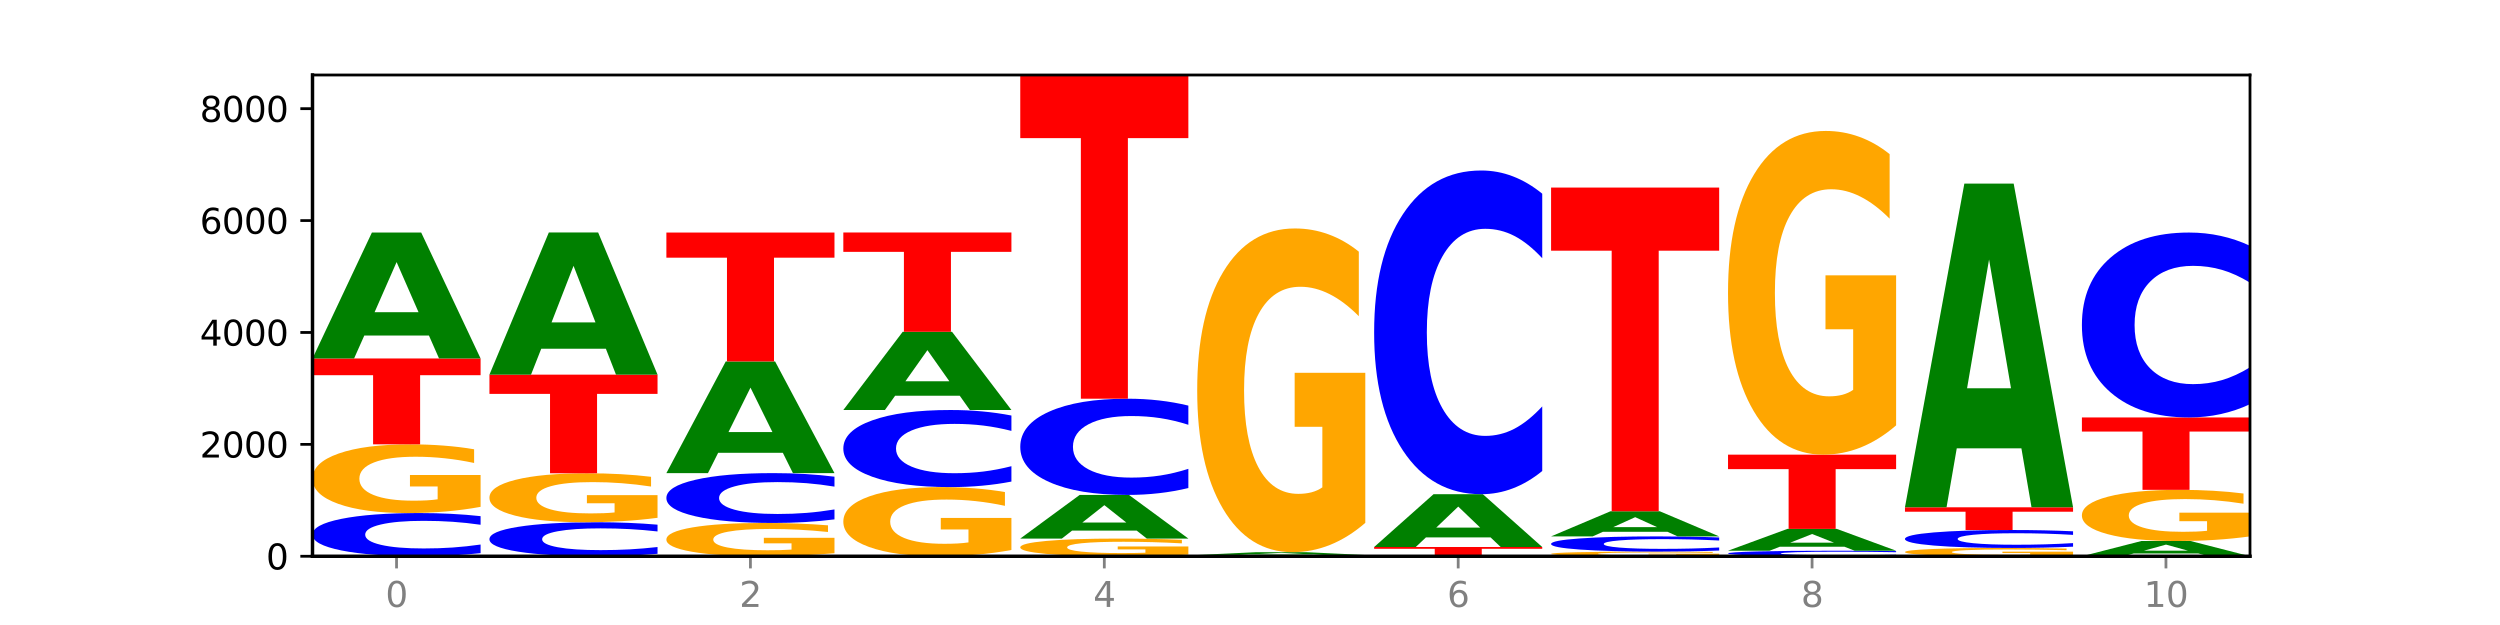 <?xml version="1.0" encoding="utf-8" standalone="no"?>
<!DOCTYPE svg PUBLIC "-//W3C//DTD SVG 1.1//EN"
  "http://www.w3.org/Graphics/SVG/1.1/DTD/svg11.dtd">
<svg xmlns:xlink="http://www.w3.org/1999/xlink" width="720pt" height="180pt" viewBox="0 0 720 180" xmlns="http://www.w3.org/2000/svg" version="1.1">
 <defs>
  <style type="text/css">*{stroke-linejoin: round; stroke-linecap: butt}</style>
 </defs>
 <g id="figure_1">
  <g id="patch_1">
   <path d="M 0 180 
L 720 180 
L 720 0 
L 0 0 
z
" style="fill: #ffffff"/>
  </g>
  <g id="axes_1">
   <g id="patch_2">
    <path d="M 90 160.2 
L 648 160.2 
L 648 21.6 
L 90 21.6 
z
" style="fill: #ffffff"/>
   </g>
   <g id="line2d_1">
    <path d="M 90 160.2 
L 648 160.2 
" clip-path="url(#p5fda86eca8)" style="fill: none; stroke: #000000; stroke-width: 0.5; stroke-linecap: square"/>
   </g>
   <g id="patch_3">
    <path d="M 138.411 159.308 
Q 134.361 159.75 129.983 159.974 
Q 125.604 160.2 120.835 160.2 
Q 106.613 160.2 98.306 158.525 
Q 90 156.849 90 153.984 
Q 90 151.109 98.306 149.436 
Q 106.613 147.761 120.835 147.761 
Q 125.604 147.761 129.983 147.987 
Q 134.361 148.211 138.411 148.653 
L 138.411 151.132 
Q 134.325 150.546 130.361 150.274 
Q 126.397 150.002 122.018 150.002 
Q 114.163 150.002 109.662 151.063 
Q 105.173 152.122 105.173 153.984 
Q 105.173 155.84 109.662 156.901 
Q 114.163 157.959 122.018 157.959 
Q 126.397 157.959 130.361 157.687 
Q 134.325 157.412 138.411 156.826 
L 138.411 159.308 
z
" clip-path="url(#p5fda86eca8)" style="fill: #0000ff"/>
   </g>
   <g id="patch_4">
    <path d="M 138.411 145.971 
Q 133.529 146.866 128.277 147.316 
Q 123.026 147.761 117.428 147.761 
Q 104.777 147.761 97.389 145.096 
Q 90 142.431 90 137.874 
Q 90 133.264 97.519 130.619 
Q 105.048 127.975 118.144 127.975 
Q 123.189 127.975 127.811 128.335 
Q 132.444 128.69 136.545 129.393 
L 136.545 133.337 
Q 132.313 132.434 128.126 131.989 
Q 123.938 131.539 119.728 131.539 
Q 111.938 131.539 107.717 133.182 
Q 103.497 134.821 103.497 137.874 
Q 103.497 140.899 107.566 142.55 
Q 111.634 144.197 119.12 144.197 
Q 121.16 144.197 122.907 144.103 
Q 124.654 144.005 126.042 143.801 
L 126.042 140.098 
L 118.068 140.098 
L 118.068 136.799 
L 138.411 136.799 
L 138.411 145.971 
z
" clip-path="url(#p5fda86eca8)" style="fill: #ffa600"/>
   </g>
   <g id="patch_5">
    <path d="M 90 103.242 
L 138.411 103.242 
L 138.411 108.066 
L 120.994 108.066 
L 120.994 127.975 
L 107.45 127.975 
L 107.45 108.066 
L 90 108.066 
L 90 103.242 
z
" clip-path="url(#p5fda86eca8)" style="fill: #ff0000"/>
   </g>
   <g id="patch_6">
    <path d="M 123.534 96.635 
L 104.916 96.635 
L 101.977 103.242 
L 90 103.242 
L 107.104 66.973 
L 121.307 66.973 
L 138.411 103.242 
L 126.444 103.242 
L 123.534 96.635 
z
M 107.886 89.904 
L 120.535 89.904 
L 114.22 75.477 
L 107.886 89.904 
z
" clip-path="url(#p5fda86eca8)" style="fill: #008000"/>
   </g>
   <g id="patch_7">
    <path d="M 189.37 159.498 
Q 185.32 159.846 180.942 160.022 
Q 176.563 160.2 171.794 160.2 
Q 157.572 160.2 149.265 158.881 
Q 140.959 157.561 140.959 155.305 
Q 140.959 153.04 149.265 151.723 
Q 157.572 150.404 171.794 150.404 
Q 176.563 150.404 180.942 150.582 
Q 185.32 150.758 189.37 151.106 
L 189.37 153.059 
Q 185.284 152.597 181.32 152.383 
Q 177.356 152.168 172.977 152.168 
Q 165.122 152.168 160.621 153.004 
Q 156.132 153.838 156.132 155.305 
Q 156.132 156.766 160.621 157.602 
Q 165.122 158.435 172.977 158.435 
Q 177.356 158.435 181.32 158.221 
Q 185.284 158.004 189.37 157.543 
L 189.37 159.498 
z
" clip-path="url(#p5fda86eca8)" style="fill: #0000ff"/>
   </g>
   <g id="patch_8">
    <path d="M 189.37 149.128 
Q 184.488 149.766 179.236 150.086 
Q 173.985 150.404 168.387 150.404 
Q 155.736 150.404 148.347 148.505 
Q 140.959 146.606 140.959 143.359 
Q 140.959 140.074 148.478 138.189 
Q 156.007 136.305 169.103 136.305 
Q 174.148 136.305 178.77 136.561 
Q 183.403 136.815 187.504 137.316 
L 187.504 140.126 
Q 183.272 139.482 179.084 139.165 
Q 174.896 138.845 170.687 138.845 
Q 162.897 138.845 158.676 140.015 
Q 154.456 141.183 154.456 143.359 
Q 154.456 145.514 158.524 146.69 
Q 162.593 147.864 170.079 147.864 
Q 172.119 147.864 173.866 147.797 
Q 175.613 147.727 177.001 147.582 
L 177.001 144.943 
L 169.027 144.943 
L 169.027 142.593 
L 189.37 142.593 
L 189.37 149.128 
z
" clip-path="url(#p5fda86eca8)" style="fill: #ffa600"/>
   </g>
   <g id="patch_9">
    <path d="M 140.959 107.899 
L 189.37 107.899 
L 189.37 113.439 
L 171.953 113.439 
L 171.953 136.305 
L 158.409 136.305 
L 158.409 113.439 
L 140.959 113.439 
L 140.959 107.899 
z
" clip-path="url(#p5fda86eca8)" style="fill: #ff0000"/>
   </g>
   <g id="patch_10">
    <path d="M 174.493 100.44 
L 155.875 100.44 
L 152.935 107.899 
L 140.959 107.899 
L 158.063 66.957 
L 172.266 66.957 
L 189.37 107.899 
L 177.403 107.899 
L 174.493 100.44 
z
M 158.845 92.842 
L 171.494 92.842 
L 165.179 76.556 
L 158.845 92.842 
z
" clip-path="url(#p5fda86eca8)" style="fill: #008000"/>
   </g>
   <g id="patch_11">
    <path d="M 240.329 159.333 
Q 235.446 159.766 230.195 159.984 
Q 224.944 160.2 219.346 160.2 
Q 206.695 160.2 199.306 158.909 
Q 191.918 157.618 191.918 155.409 
Q 191.918 153.176 199.437 151.894 
Q 206.966 150.613 220.062 150.613 
Q 225.107 150.613 229.729 150.787 
Q 234.361 150.96 238.463 151.3 
L 238.463 153.211 
Q 234.231 152.774 230.043 152.558 
Q 225.855 152.34 221.646 152.34 
Q 213.856 152.34 209.635 153.136 
Q 205.415 153.93 205.415 155.409 
Q 205.415 156.875 209.483 157.675 
Q 213.552 158.473 221.038 158.473 
Q 223.078 158.473 224.825 158.428 
Q 226.571 158.38 227.96 158.281 
L 227.96 156.487 
L 219.986 156.487 
L 219.986 154.889 
L 240.329 154.889 
L 240.329 159.333 
z
" clip-path="url(#p5fda86eca8)" style="fill: #ffa600"/>
   </g>
   <g id="patch_12">
    <path d="M 240.329 149.584 
Q 236.279 150.094 231.9 150.352 
Q 227.522 150.613 222.753 150.613 
Q 208.53 150.613 200.224 148.679 
Q 191.918 146.746 191.918 143.439 
Q 191.918 140.121 200.224 138.19 
Q 208.53 136.257 222.753 136.257 
Q 227.522 136.257 231.9 136.518 
Q 236.279 136.776 240.329 137.286 
L 240.329 140.148 
Q 236.243 139.471 232.279 139.157 
Q 228.314 138.843 223.936 138.843 
Q 216.081 138.843 211.58 140.068 
Q 207.091 141.289 207.091 143.439 
Q 207.091 145.58 211.58 146.805 
Q 216.081 148.027 223.936 148.027 
Q 228.314 148.027 232.279 147.713 
Q 236.243 147.395 240.329 146.719 
L 240.329 149.584 
z
" clip-path="url(#p5fda86eca8)" style="fill: #0000ff"/>
   </g>
   <g id="patch_13">
    <path d="M 225.452 130.398 
L 206.834 130.398 
L 203.894 136.257 
L 191.918 136.257 
L 209.021 104.096 
L 223.225 104.096 
L 240.329 136.257 
L 228.362 136.257 
L 225.452 130.398 
z
M 209.803 124.429 
L 222.453 124.429 
L 216.138 111.637 
L 209.803 124.429 
z
" clip-path="url(#p5fda86eca8)" style="fill: #008000"/>
   </g>
   <g id="patch_14">
    <path d="M 191.918 66.973 
L 240.329 66.973 
L 240.329 74.213 
L 222.912 74.213 
L 222.912 104.096 
L 209.368 104.096 
L 209.368 74.213 
L 191.918 74.213 
L 191.918 66.973 
z
" clip-path="url(#p5fda86eca8)" style="fill: #ff0000"/>
   </g>
   <g id="patch_15">
    <path d="M 291.288 158.398 
Q 286.405 159.299 281.154 159.752 
Q 275.903 160.2 270.305 160.2 
Q 257.654 160.2 250.265 157.518 
Q 242.877 154.836 242.877 150.249 
Q 242.877 145.608 250.395 142.947 
Q 257.925 140.285 271.021 140.285 
Q 276.066 140.285 280.688 140.647 
Q 285.32 141.005 289.422 141.712 
L 289.422 145.682 
Q 285.19 144.773 281.002 144.325 
Q 276.814 143.872 272.605 143.872 
Q 264.815 143.872 260.594 145.526 
Q 256.374 147.176 256.374 150.249 
Q 256.374 153.293 260.442 154.955 
Q 264.511 156.613 271.997 156.613 
Q 274.037 156.613 275.784 156.518 
Q 277.53 156.419 278.919 156.214 
L 278.919 152.487 
L 270.945 152.487 
L 270.945 149.167 
L 291.288 149.167 
L 291.288 158.398 
z
" clip-path="url(#p5fda86eca8)" style="fill: #ffa600"/>
   </g>
   <g id="patch_16">
    <path d="M 291.288 138.693 
Q 287.238 139.482 282.859 139.881 
Q 278.481 140.285 273.711 140.285 
Q 259.489 140.285 251.183 137.295 
Q 242.877 134.304 242.877 129.19 
Q 242.877 124.058 251.183 121.072 
Q 259.489 118.082 273.711 118.082 
Q 278.481 118.082 282.859 118.485 
Q 287.238 118.884 291.288 119.673 
L 291.288 124.099 
Q 287.202 123.054 283.237 122.567 
Q 279.273 122.081 274.895 122.081 
Q 267.04 122.081 262.539 123.975 
Q 258.05 125.865 258.05 129.19 
Q 258.05 132.502 262.539 134.396 
Q 267.04 136.286 274.895 136.286 
Q 279.273 136.286 283.237 135.799 
Q 287.202 135.309 291.288 134.263 
L 291.288 138.693 
z
" clip-path="url(#p5fda86eca8)" style="fill: #0000ff"/>
   </g>
   <g id="patch_17">
    <path d="M 276.411 113.978 
L 257.793 113.978 
L 254.853 118.082 
L 242.877 118.082 
L 259.98 95.557 
L 274.184 95.557 
L 291.288 118.082 
L 279.321 118.082 
L 276.411 113.978 
z
M 260.762 109.798 
L 273.412 109.798 
L 267.097 100.838 
L 260.762 109.798 
z
" clip-path="url(#p5fda86eca8)" style="fill: #008000"/>
   </g>
   <g id="patch_18">
    <path d="M 242.877 66.957 
L 291.288 66.957 
L 291.288 72.535 
L 273.871 72.535 
L 273.871 95.557 
L 260.327 95.557 
L 260.327 72.535 
L 242.877 72.535 
L 242.877 66.957 
z
" clip-path="url(#p5fda86eca8)" style="fill: #ff0000"/>
   </g>
   <g id="patch_19">
    <path d="M 342.247 159.739 
Q 337.364 159.97 332.113 160.085 
Q 326.862 160.2 321.263 160.2 
Q 308.613 160.2 301.224 159.514 
Q 293.836 158.829 293.836 157.656 
Q 293.836 156.469 301.354 155.789 
Q 308.884 155.108 321.98 155.108 
Q 327.025 155.108 331.647 155.201 
Q 336.279 155.292 340.38 155.473 
L 340.38 156.488 
Q 336.149 156.256 331.961 156.141 
Q 327.773 156.026 323.564 156.026 
Q 315.774 156.026 311.553 156.448 
Q 307.333 156.87 307.333 157.656 
Q 307.333 158.434 311.401 158.859 
Q 315.47 159.283 322.956 159.283 
Q 324.996 159.283 326.742 159.259 
Q 328.489 159.233 329.878 159.181 
L 329.878 158.228 
L 321.904 158.228 
L 321.904 157.379 
L 342.247 157.379 
L 342.247 159.739 
z
" clip-path="url(#p5fda86eca8)" style="fill: #ffa600"/>
   </g>
   <g id="patch_20">
    <path d="M 327.37 152.819 
L 308.752 152.819 
L 305.812 155.108 
L 293.836 155.108 
L 310.939 142.541 
L 325.143 142.541 
L 342.247 155.108 
L 330.28 155.108 
L 327.37 152.819 
z
M 311.721 150.486 
L 324.371 150.486 
L 318.056 145.487 
L 311.721 150.486 
z
" clip-path="url(#p5fda86eca8)" style="fill: #008000"/>
   </g>
   <g id="patch_21">
    <path d="M 342.247 140.554 
Q 338.197 141.539 333.818 142.037 
Q 329.439 142.541 324.67 142.541 
Q 310.448 142.541 302.142 138.808 
Q 293.836 135.076 293.836 128.692 
Q 293.836 122.286 302.142 118.56 
Q 310.448 114.827 324.67 114.827 
Q 329.439 114.827 333.818 115.331 
Q 338.197 115.829 342.247 116.814 
L 342.247 122.338 
Q 338.16 121.033 334.196 120.426 
Q 330.232 119.819 325.853 119.819 
Q 317.998 119.819 313.498 122.183 
Q 309.009 124.542 309.009 128.692 
Q 309.009 132.826 313.498 135.19 
Q 317.998 137.549 325.853 137.549 
Q 330.232 137.549 334.196 136.942 
Q 338.16 136.329 342.247 135.024 
L 342.247 140.554 
z
" clip-path="url(#p5fda86eca8)" style="fill: #0000ff"/>
   </g>
   <g id="patch_22">
    <path d="M 293.836 21.6 
L 342.247 21.6 
L 342.247 39.782 
L 324.83 39.782 
L 324.83 114.827 
L 311.286 114.827 
L 311.286 39.782 
L 293.836 39.782 
L 293.836 21.6 
z
" clip-path="url(#p5fda86eca8)" style="fill: #ff0000"/>
   </g>
   <g id="patch_23">
    <path d="M 393.205 160.173 
Q 389.156 160.187 384.777 160.193 
Q 380.398 160.2 375.629 160.2 
Q 361.407 160.2 353.101 160.15 
Q 344.795 160.1 344.795 160.015 
Q 344.795 159.929 353.101 159.879 
Q 361.407 159.829 375.629 159.829 
Q 380.398 159.829 384.777 159.836 
Q 389.156 159.843 393.205 159.856 
L 393.205 159.93 
Q 389.119 159.912 385.155 159.904 
Q 381.191 159.896 376.812 159.896 
Q 368.957 159.896 364.457 159.928 
Q 359.968 159.959 359.968 160.015 
Q 359.968 160.07 364.457 160.102 
Q 368.957 160.133 376.812 160.133 
Q 381.191 160.133 385.155 160.125 
Q 389.119 160.117 393.205 160.099 
L 393.205 160.173 
z
" clip-path="url(#p5fda86eca8)" style="fill: #0000ff"/>
   </g>
   <g id="patch_24">
    <path d="M 378.329 159.683 
L 359.711 159.683 
L 356.771 159.829 
L 344.795 159.829 
L 361.898 159.024 
L 376.102 159.024 
L 393.205 159.829 
L 381.239 159.829 
L 378.329 159.683 
z
M 362.68 159.533 
L 375.33 159.533 
L 369.015 159.213 
L 362.68 159.533 
z
" clip-path="url(#p5fda86eca8)" style="fill: #008000"/>
   </g>
   <g id="patch_25">
    <path d="M 393.205 150.589 
Q 388.323 154.806 383.072 156.925 
Q 377.821 159.024 372.222 159.024 
Q 359.572 159.024 352.183 146.468 
Q 344.795 133.912 344.795 112.439 
Q 344.795 90.716 352.313 78.256 
Q 359.843 65.797 372.938 65.797 
Q 377.983 65.797 382.605 67.491 
Q 387.238 69.167 391.339 72.479 
L 391.339 91.063 
Q 387.108 86.807 382.92 84.708 
Q 378.732 82.589 374.522 82.589 
Q 366.732 82.589 362.512 90.331 
Q 358.291 98.054 358.291 112.439 
Q 358.291 126.69 362.36 134.47 
Q 366.429 142.231 373.915 142.231 
Q 375.955 142.231 377.701 141.788 
Q 379.448 141.326 380.837 140.363 
L 380.837 122.915 
L 372.862 122.915 
L 372.862 107.374 
L 393.205 107.374 
L 393.205 150.589 
z
" clip-path="url(#p5fda86eca8)" style="fill: #ffa600"/>
   </g>
   <g id="patch_26">
    <path d="M 395.753 157.541 
L 444.164 157.541 
L 444.164 158.06 
L 426.748 158.06 
L 426.748 160.2 
L 413.204 160.2 
L 413.204 158.06 
L 395.753 158.06 
L 395.753 157.541 
z
" clip-path="url(#p5fda86eca8)" style="fill: #ff0000"/>
   </g>
   <g id="patch_27">
    <path d="M 429.288 154.771 
L 410.67 154.771 
L 407.73 157.541 
L 395.753 157.541 
L 412.857 142.331 
L 427.061 142.331 
L 444.164 157.541 
L 432.198 157.541 
L 429.288 154.771 
z
M 413.639 151.948 
L 426.289 151.948 
L 419.974 145.897 
L 413.639 151.948 
z
" clip-path="url(#p5fda86eca8)" style="fill: #008000"/>
   </g>
   <g id="patch_28">
    <path d="M 444.164 135.649 
Q 440.115 138.961 435.736 140.637 
Q 431.357 142.331 426.588 142.331 
Q 412.366 142.331 404.06 129.775 
Q 395.753 117.219 395.753 95.747 
Q 395.753 74.197 404.06 61.66 
Q 412.366 49.104 426.588 49.104 
Q 431.357 49.104 435.736 50.799 
Q 440.115 52.474 444.164 55.787 
L 444.164 74.37 
Q 440.078 69.98 436.114 67.938 
Q 432.15 65.897 427.771 65.897 
Q 419.916 65.897 415.415 73.85 
Q 410.927 81.785 410.927 95.747 
Q 410.927 109.651 415.415 117.604 
Q 419.916 125.538 427.771 125.538 
Q 432.15 125.538 436.114 123.497 
Q 440.078 121.436 444.164 117.046 
L 444.164 135.649 
z
" clip-path="url(#p5fda86eca8)" style="fill: #0000ff"/>
   </g>
   <g id="patch_29">
    <path d="M 495.123 160.079 
Q 490.241 160.14 484.99 160.17 
Q 479.739 160.2 474.14 160.2 
Q 461.489 160.2 454.101 160.02 
Q 446.712 159.84 446.712 159.532 
Q 446.712 159.22 454.231 159.041 
Q 461.761 158.863 474.856 158.863 
Q 479.901 158.863 484.523 158.887 
Q 489.156 158.911 493.257 158.959 
L 493.257 159.225 
Q 489.026 159.164 484.838 159.134 
Q 480.65 159.104 476.44 159.104 
Q 468.65 159.104 464.43 159.215 
Q 460.209 159.325 460.209 159.532 
Q 460.209 159.736 464.278 159.848 
Q 468.346 159.959 475.833 159.959 
Q 477.872 159.959 479.619 159.953 
Q 481.366 159.946 482.755 159.932 
L 482.755 159.682 
L 474.78 159.682 
L 474.78 159.459 
L 495.123 159.459 
L 495.123 160.079 
z
" clip-path="url(#p5fda86eca8)" style="fill: #ffa600"/>
   </g>
   <g id="patch_30">
    <path d="M 495.123 158.549 
Q 491.074 158.704 486.695 158.783 
Q 482.316 158.863 477.547 158.863 
Q 463.325 158.863 455.019 158.272 
Q 446.712 157.682 446.712 156.673 
Q 446.712 155.66 455.019 155.07 
Q 463.325 154.48 477.547 154.48 
Q 482.316 154.48 486.695 154.56 
Q 491.074 154.638 495.123 154.794 
L 495.123 155.668 
Q 491.037 155.461 487.073 155.365 
Q 483.109 155.269 478.73 155.269 
Q 470.875 155.269 466.374 155.643 
Q 461.886 156.016 461.886 156.673 
Q 461.886 157.326 466.374 157.7 
Q 470.875 158.073 478.73 158.073 
Q 483.109 158.073 487.073 157.977 
Q 491.037 157.88 495.123 157.674 
L 495.123 158.549 
z
" clip-path="url(#p5fda86eca8)" style="fill: #0000ff"/>
   </g>
   <g id="patch_31">
    <path d="M 480.247 153.162 
L 461.629 153.162 
L 458.689 154.48 
L 446.712 154.48 
L 463.816 147.246 
L 478.02 147.246 
L 495.123 154.48 
L 483.157 154.48 
L 480.247 153.162 
z
M 464.598 151.819 
L 477.248 151.819 
L 470.933 148.942 
L 464.598 151.819 
z
" clip-path="url(#p5fda86eca8)" style="fill: #008000"/>
   </g>
   <g id="patch_32">
    <path d="M 446.712 54.018 
L 495.123 54.018 
L 495.123 72.2 
L 477.707 72.2 
L 477.707 147.246 
L 464.163 147.246 
L 464.163 72.2 
L 446.712 72.2 
L 446.712 54.018 
z
" clip-path="url(#p5fda86eca8)" style="fill: #ff0000"/>
   </g>
   <g id="patch_33">
    <path d="M 546.082 160.086 
Q 542.033 160.142 537.654 160.171 
Q 533.275 160.2 528.506 160.2 
Q 514.284 160.2 505.978 159.985 
Q 497.671 159.77 497.671 159.403 
Q 497.671 159.034 505.978 158.82 
Q 514.284 158.605 528.506 158.605 
Q 533.275 158.605 537.654 158.634 
Q 542.033 158.663 546.082 158.719 
L 546.082 159.037 
Q 541.996 158.962 538.032 158.927 
Q 534.068 158.892 529.689 158.892 
Q 521.834 158.892 517.333 159.028 
Q 512.845 159.164 512.845 159.403 
Q 512.845 159.641 517.333 159.777 
Q 521.834 159.913 529.689 159.913 
Q 534.068 159.913 538.032 159.878 
Q 541.996 159.842 546.082 159.767 
L 546.082 160.086 
z
" clip-path="url(#p5fda86eca8)" style="fill: #0000ff"/>
   </g>
   <g id="patch_34">
    <path d="M 531.206 157.46 
L 512.587 157.46 
L 509.648 158.605 
L 497.671 158.605 
L 514.775 152.321 
L 528.979 152.321 
L 546.082 158.605 
L 534.116 158.605 
L 531.206 157.46 
z
M 515.557 156.294 
L 528.206 156.294 
L 521.892 153.794 
L 515.557 156.294 
z
" clip-path="url(#p5fda86eca8)" style="fill: #008000"/>
   </g>
   <g id="patch_35">
    <path d="M 497.671 130.94 
L 546.082 130.94 
L 546.082 135.11 
L 528.666 135.11 
L 528.666 152.321 
L 515.122 152.321 
L 515.122 135.11 
L 497.671 135.11 
L 497.671 130.94 
z
" clip-path="url(#p5fda86eca8)" style="fill: #ff0000"/>
   </g>
   <g id="patch_36">
    <path d="M 546.082 122.505 
Q 541.2 126.722 535.949 128.841 
Q 530.697 130.94 525.099 130.94 
Q 512.448 130.94 505.06 118.384 
Q 497.671 105.827 497.671 84.355 
Q 497.671 62.632 505.19 50.172 
Q 512.72 37.713 525.815 37.713 
Q 530.86 37.713 535.482 39.407 
Q 540.115 41.083 544.216 44.395 
L 544.216 62.979 
Q 539.985 58.723 535.797 56.624 
Q 531.609 54.505 527.399 54.505 
Q 519.609 54.505 515.389 62.247 
Q 511.168 69.969 511.168 84.355 
Q 511.168 98.606 515.237 106.386 
Q 519.305 114.147 526.792 114.147 
Q 528.831 114.147 530.578 113.704 
Q 532.325 113.242 533.714 112.279 
L 533.714 94.831 
L 525.739 94.831 
L 525.739 79.29 
L 546.082 79.29 
L 546.082 122.505 
z
" clip-path="url(#p5fda86eca8)" style="fill: #ffa600"/>
   </g>
   <g id="patch_37">
    <path d="M 597.041 159.984 
Q 592.159 160.092 586.908 160.146 
Q 581.656 160.2 576.058 160.2 
Q 563.407 160.2 556.019 159.879 
Q 548.63 159.558 548.63 159.008 
Q 548.63 158.453 556.149 158.134 
Q 563.679 157.815 576.774 157.815 
Q 581.819 157.815 586.441 157.859 
Q 591.074 157.902 595.175 157.986 
L 595.175 158.462 
Q 590.944 158.353 586.756 158.299 
Q 582.568 158.245 578.358 158.245 
Q 570.568 158.245 566.348 158.443 
Q 562.127 158.64 562.127 159.008 
Q 562.127 159.373 566.196 159.572 
Q 570.264 159.77 577.75 159.77 
Q 579.79 159.77 581.537 159.759 
Q 583.284 159.747 584.673 159.723 
L 584.673 159.276 
L 576.698 159.276 
L 576.698 158.879 
L 597.041 158.879 
L 597.041 159.984 
z
" clip-path="url(#p5fda86eca8)" style="fill: #ffa600"/>
   </g>
   <g id="patch_38">
    <path d="M 597.041 157.445 
Q 592.992 157.628 588.613 157.721 
Q 584.234 157.815 579.465 157.815 
Q 565.243 157.815 556.936 157.119 
Q 548.63 156.422 548.63 155.231 
Q 548.63 154.035 556.936 153.34 
Q 565.243 152.643 579.465 152.643 
Q 584.234 152.643 588.613 152.737 
Q 592.992 152.83 597.041 153.014 
L 597.041 154.045 
Q 592.955 153.801 588.991 153.688 
Q 585.027 153.575 580.648 153.575 
Q 572.793 153.575 568.292 154.016 
Q 563.804 154.456 563.804 155.231 
Q 563.804 156.002 568.292 156.444 
Q 572.793 156.884 580.648 156.884 
Q 585.027 156.884 588.991 156.77 
Q 592.955 156.656 597.041 156.413 
L 597.041 157.445 
z
" clip-path="url(#p5fda86eca8)" style="fill: #0000ff"/>
   </g>
   <g id="patch_39">
    <path d="M 548.63 146.102 
L 597.041 146.102 
L 597.041 147.377 
L 579.624 147.377 
L 579.624 152.643 
L 566.081 152.643 
L 566.081 147.377 
L 548.63 147.377 
L 548.63 146.102 
z
" clip-path="url(#p5fda86eca8)" style="fill: #ff0000"/>
   </g>
   <g id="patch_40">
    <path d="M 582.164 129.118 
L 563.546 129.118 
L 560.607 146.102 
L 548.63 146.102 
L 565.734 52.874 
L 579.937 52.874 
L 597.041 146.102 
L 585.074 146.102 
L 582.164 129.118 
z
M 566.516 111.816 
L 579.165 111.816 
L 572.85 74.733 
L 566.516 111.816 
z
" clip-path="url(#p5fda86eca8)" style="fill: #008000"/>
   </g>
   <g id="patch_41">
    <path d="M 633.123 159.402 
L 614.505 159.402 
L 611.566 160.2 
L 599.589 160.2 
L 616.693 155.817 
L 630.896 155.817 
L 648 160.2 
L 636.033 160.2 
L 633.123 159.402 
z
M 617.475 158.588 
L 630.124 158.588 
L 623.809 156.845 
L 617.475 158.588 
z
" clip-path="url(#p5fda86eca8)" style="fill: #008000"/>
   </g>
   <g id="patch_42">
    <path d="M 648 154.483 
Q 643.118 155.15 637.866 155.485 
Q 632.615 155.817 627.017 155.817 
Q 614.366 155.817 606.978 153.832 
Q 599.589 151.846 599.589 148.45 
Q 599.589 145.015 607.108 143.045 
Q 614.637 141.074 627.733 141.074 
Q 632.778 141.074 637.4 141.342 
Q 642.033 141.607 646.134 142.131 
L 646.134 145.07 
Q 641.903 144.397 637.715 144.065 
Q 633.527 143.73 629.317 143.73 
Q 621.527 143.73 617.306 144.954 
Q 613.086 146.176 613.086 148.45 
Q 613.086 150.704 617.155 151.934 
Q 621.223 153.162 628.709 153.162 
Q 630.749 153.162 632.496 153.092 
Q 634.243 153.019 635.631 152.866 
L 635.631 150.107 
L 627.657 150.107 
L 627.657 147.65 
L 648 147.65 
L 648 154.483 
z
" clip-path="url(#p5fda86eca8)" style="fill: #ffa600"/>
   </g>
   <g id="patch_43">
    <path d="M 599.589 120.225 
L 648 120.225 
L 648 124.291 
L 630.583 124.291 
L 630.583 141.074 
L 617.04 141.074 
L 617.04 124.291 
L 599.589 124.291 
L 599.589 120.225 
z
" clip-path="url(#p5fda86eca8)" style="fill: #ff0000"/>
   </g>
   <g id="patch_44">
    <path d="M 648 116.408 
Q 643.951 118.3 639.572 119.257 
Q 635.193 120.225 630.424 120.225 
Q 616.202 120.225 607.895 113.053 
Q 599.589 105.881 599.589 93.615 
Q 599.589 81.306 607.895 74.145 
Q 616.202 66.973 630.424 66.973 
Q 635.193 66.973 639.572 67.941 
Q 643.951 68.898 648 70.79 
L 648 81.405 
Q 643.914 78.897 639.95 77.731 
Q 635.986 76.565 631.607 76.565 
Q 623.752 76.565 619.251 81.108 
Q 614.762 85.64 614.762 93.615 
Q 614.762 101.557 619.251 106.101 
Q 623.752 110.633 631.607 110.633 
Q 635.986 110.633 639.95 109.467 
Q 643.914 108.29 648 105.782 
L 648 116.408 
z
" clip-path="url(#p5fda86eca8)" style="fill: #0000ff"/>
   </g>
   <g id="matplotlib.axis_1">
    <g id="xtick_1">
     <g id="line2d_2">
      <defs>
       <path id="me2ca68b521" d="M 0 0 
L 0 3.5 
" style="stroke: #808080; stroke-width: 0.8"/>
      </defs>
      <g>
       <use xlink:href="#me2ca68b521" x="114.205" y="160.2" style="fill: #808080; stroke: #808080; stroke-width: 0.8"/>
      </g>
     </g>
     <g id="text_1">
      <!-- 0 -->
      <g style="fill: #808080" transform="translate(111.024 174.798) scale(0.1 -0.1)">
       <defs>
        <path id="DejaVuSans-30" d="M 2034 4250 
Q 1547 4250 1301 3770 
Q 1056 3291 1056 2328 
Q 1056 1369 1301 889 
Q 1547 409 2034 409 
Q 2525 409 2770 889 
Q 3016 1369 3016 2328 
Q 3016 3291 2770 3770 
Q 2525 4250 2034 4250 
z
M 2034 4750 
Q 2819 4750 3233 4129 
Q 3647 3509 3647 2328 
Q 3647 1150 3233 529 
Q 2819 -91 2034 -91 
Q 1250 -91 836 529 
Q 422 1150 422 2328 
Q 422 3509 836 4129 
Q 1250 4750 2034 4750 
z
" transform="scale(0.016)"/>
       </defs>
       <use xlink:href="#DejaVuSans-30"/>
      </g>
     </g>
    </g>
    <g id="xtick_2">
     <g id="line2d_3">
      <g>
       <use xlink:href="#me2ca68b521" x="216.123" y="160.2" style="fill: #808080; stroke: #808080; stroke-width: 0.8"/>
      </g>
     </g>
     <g id="text_2">
      <!-- 2 -->
      <g style="fill: #808080" transform="translate(212.942 174.798) scale(0.1 -0.1)">
       <defs>
        <path id="DejaVuSans-32" d="M 1228 531 
L 3431 531 
L 3431 0 
L 469 0 
L 469 531 
Q 828 903 1448 1529 
Q 2069 2156 2228 2338 
Q 2531 2678 2651 2914 
Q 2772 3150 2772 3378 
Q 2772 3750 2511 3984 
Q 2250 4219 1831 4219 
Q 1534 4219 1204 4116 
Q 875 4013 500 3803 
L 500 4441 
Q 881 4594 1212 4672 
Q 1544 4750 1819 4750 
Q 2544 4750 2975 4387 
Q 3406 4025 3406 3419 
Q 3406 3131 3298 2873 
Q 3191 2616 2906 2266 
Q 2828 2175 2409 1742 
Q 1991 1309 1228 531 
z
" transform="scale(0.016)"/>
       </defs>
       <use xlink:href="#DejaVuSans-32"/>
      </g>
     </g>
    </g>
    <g id="xtick_3">
     <g id="line2d_4">
      <g>
       <use xlink:href="#me2ca68b521" x="318.041" y="160.2" style="fill: #808080; stroke: #808080; stroke-width: 0.8"/>
      </g>
     </g>
     <g id="text_3">
      <!-- 4 -->
      <g style="fill: #808080" transform="translate(314.86 174.798) scale(0.1 -0.1)">
       <defs>
        <path id="DejaVuSans-34" d="M 2419 4116 
L 825 1625 
L 2419 1625 
L 2419 4116 
z
M 2253 4666 
L 3047 4666 
L 3047 1625 
L 3713 1625 
L 3713 1100 
L 3047 1100 
L 3047 0 
L 2419 0 
L 2419 1100 
L 313 1100 
L 313 1709 
L 2253 4666 
z
" transform="scale(0.016)"/>
       </defs>
       <use xlink:href="#DejaVuSans-34"/>
      </g>
     </g>
    </g>
    <g id="xtick_4">
     <g id="line2d_5">
      <g>
       <use xlink:href="#me2ca68b521" x="419.959" y="160.2" style="fill: #808080; stroke: #808080; stroke-width: 0.8"/>
      </g>
     </g>
     <g id="text_4">
      <!-- 6 -->
      <g style="fill: #808080" transform="translate(416.778 174.798) scale(0.1 -0.1)">
       <defs>
        <path id="DejaVuSans-36" d="M 2113 2584 
Q 1688 2584 1439 2293 
Q 1191 2003 1191 1497 
Q 1191 994 1439 701 
Q 1688 409 2113 409 
Q 2538 409 2786 701 
Q 3034 994 3034 1497 
Q 3034 2003 2786 2293 
Q 2538 2584 2113 2584 
z
M 3366 4563 
L 3366 3988 
Q 3128 4100 2886 4159 
Q 2644 4219 2406 4219 
Q 1781 4219 1451 3797 
Q 1122 3375 1075 2522 
Q 1259 2794 1537 2939 
Q 1816 3084 2150 3084 
Q 2853 3084 3261 2657 
Q 3669 2231 3669 1497 
Q 3669 778 3244 343 
Q 2819 -91 2113 -91 
Q 1303 -91 875 529 
Q 447 1150 447 2328 
Q 447 3434 972 4092 
Q 1497 4750 2381 4750 
Q 2619 4750 2861 4703 
Q 3103 4656 3366 4563 
z
" transform="scale(0.016)"/>
       </defs>
       <use xlink:href="#DejaVuSans-36"/>
      </g>
     </g>
    </g>
    <g id="xtick_5">
     <g id="line2d_6">
      <g>
       <use xlink:href="#me2ca68b521" x="521.877" y="160.2" style="fill: #808080; stroke: #808080; stroke-width: 0.8"/>
      </g>
     </g>
     <g id="text_5">
      <!-- 8 -->
      <g style="fill: #808080" transform="translate(518.695 174.798) scale(0.1 -0.1)">
       <defs>
        <path id="DejaVuSans-38" d="M 2034 2216 
Q 1584 2216 1326 1975 
Q 1069 1734 1069 1313 
Q 1069 891 1326 650 
Q 1584 409 2034 409 
Q 2484 409 2743 651 
Q 3003 894 3003 1313 
Q 3003 1734 2745 1975 
Q 2488 2216 2034 2216 
z
M 1403 2484 
Q 997 2584 770 2862 
Q 544 3141 544 3541 
Q 544 4100 942 4425 
Q 1341 4750 2034 4750 
Q 2731 4750 3128 4425 
Q 3525 4100 3525 3541 
Q 3525 3141 3298 2862 
Q 3072 2584 2669 2484 
Q 3125 2378 3379 2068 
Q 3634 1759 3634 1313 
Q 3634 634 3220 271 
Q 2806 -91 2034 -91 
Q 1263 -91 848 271 
Q 434 634 434 1313 
Q 434 1759 690 2068 
Q 947 2378 1403 2484 
z
M 1172 3481 
Q 1172 3119 1398 2916 
Q 1625 2713 2034 2713 
Q 2441 2713 2670 2916 
Q 2900 3119 2900 3481 
Q 2900 3844 2670 4047 
Q 2441 4250 2034 4250 
Q 1625 4250 1398 4047 
Q 1172 3844 1172 3481 
z
" transform="scale(0.016)"/>
       </defs>
       <use xlink:href="#DejaVuSans-38"/>
      </g>
     </g>
    </g>
    <g id="xtick_6">
     <g id="line2d_7">
      <g>
       <use xlink:href="#me2ca68b521" x="623.795" y="160.2" style="fill: #808080; stroke: #808080; stroke-width: 0.8"/>
      </g>
     </g>
     <g id="text_6">
      <!-- 10 -->
      <g style="fill: #808080" transform="translate(617.432 174.798) scale(0.1 -0.1)">
       <defs>
        <path id="DejaVuSans-31" d="M 794 531 
L 1825 531 
L 1825 4091 
L 703 3866 
L 703 4441 
L 1819 4666 
L 2450 4666 
L 2450 531 
L 3481 531 
L 3481 0 
L 794 0 
L 794 531 
z
" transform="scale(0.016)"/>
       </defs>
       <use xlink:href="#DejaVuSans-31"/>
       <use xlink:href="#DejaVuSans-30" x="63.623"/>
      </g>
     </g>
    </g>
   </g>
   <g id="matplotlib.axis_2">
    <g id="ytick_1">
     <g id="line2d_8">
      <defs>
       <path id="m51553168f9" d="M 0 0 
L -3.5 0 
" style="stroke: #000000; stroke-width: 0.8"/>
      </defs>
      <g>
       <use xlink:href="#m51553168f9" x="90" y="160.2" style="stroke: #000000; stroke-width: 0.8"/>
      </g>
     </g>
     <g id="text_7">
      <!-- 0 -->
      <g transform="translate(76.638 163.999) scale(0.1 -0.1)">
       <use xlink:href="#DejaVuSans-30"/>
      </g>
     </g>
    </g>
    <g id="ytick_2">
     <g id="line2d_9">
      <g>
       <use xlink:href="#m51553168f9" x="90" y="127.975" style="stroke: #000000; stroke-width: 0.8"/>
      </g>
     </g>
     <g id="text_8">
      <!-- 2000 -->
      <g transform="translate(57.55 131.774) scale(0.1 -0.1)">
       <use xlink:href="#DejaVuSans-32"/>
       <use xlink:href="#DejaVuSans-30" x="63.623"/>
       <use xlink:href="#DejaVuSans-30" x="127.246"/>
       <use xlink:href="#DejaVuSans-30" x="190.869"/>
      </g>
     </g>
    </g>
    <g id="ytick_3">
     <g id="line2d_10">
      <g>
       <use xlink:href="#m51553168f9" x="90" y="95.75" style="stroke: #000000; stroke-width: 0.8"/>
      </g>
     </g>
     <g id="text_9">
      <!-- 4000 -->
      <g transform="translate(57.55 99.549) scale(0.1 -0.1)">
       <use xlink:href="#DejaVuSans-34"/>
       <use xlink:href="#DejaVuSans-30" x="63.623"/>
       <use xlink:href="#DejaVuSans-30" x="127.246"/>
       <use xlink:href="#DejaVuSans-30" x="190.869"/>
      </g>
     </g>
    </g>
    <g id="ytick_4">
     <g id="line2d_11">
      <g>
       <use xlink:href="#m51553168f9" x="90" y="63.525" style="stroke: #000000; stroke-width: 0.8"/>
      </g>
     </g>
     <g id="text_10">
      <!-- 6000 -->
      <g transform="translate(57.55 67.324) scale(0.1 -0.1)">
       <use xlink:href="#DejaVuSans-36"/>
       <use xlink:href="#DejaVuSans-30" x="63.623"/>
       <use xlink:href="#DejaVuSans-30" x="127.246"/>
       <use xlink:href="#DejaVuSans-30" x="190.869"/>
      </g>
     </g>
    </g>
    <g id="ytick_5">
     <g id="line2d_12">
      <g>
       <use xlink:href="#m51553168f9" x="90" y="31.3" style="stroke: #000000; stroke-width: 0.8"/>
      </g>
     </g>
     <g id="text_11">
      <!-- 8000 -->
      <g transform="translate(57.55 35.099) scale(0.1 -0.1)">
       <use xlink:href="#DejaVuSans-38"/>
       <use xlink:href="#DejaVuSans-30" x="63.623"/>
       <use xlink:href="#DejaVuSans-30" x="127.246"/>
       <use xlink:href="#DejaVuSans-30" x="190.869"/>
      </g>
     </g>
    </g>
   </g>
   <g id="patch_45">
    <path d="M 90 160.2 
L 90 21.6 
" style="fill: none; stroke: #000000; stroke-linejoin: miter; stroke-linecap: square"/>
   </g>
   <g id="patch_46">
    <path d="M 648 160.2 
L 648 21.6 
" style="fill: none; stroke: #000000; stroke-width: 0.8; stroke-linejoin: miter; stroke-linecap: square"/>
   </g>
   <g id="patch_47">
    <path d="M 90 160.2 
L 648 160.2 
" style="fill: none; stroke: #000000; stroke-linejoin: miter; stroke-linecap: square"/>
   </g>
   <g id="patch_48">
    <path d="M 90 21.6 
L 648 21.6 
" style="fill: none; stroke: #000000; stroke-width: 0.8; stroke-linejoin: miter; stroke-linecap: square"/>
   </g>
  </g>
 </g>
 <defs>
  <clipPath id="p5fda86eca8">
   <rect x="90" y="21.6" width="558" height="138.6"/>
  </clipPath>
 </defs>
</svg>
